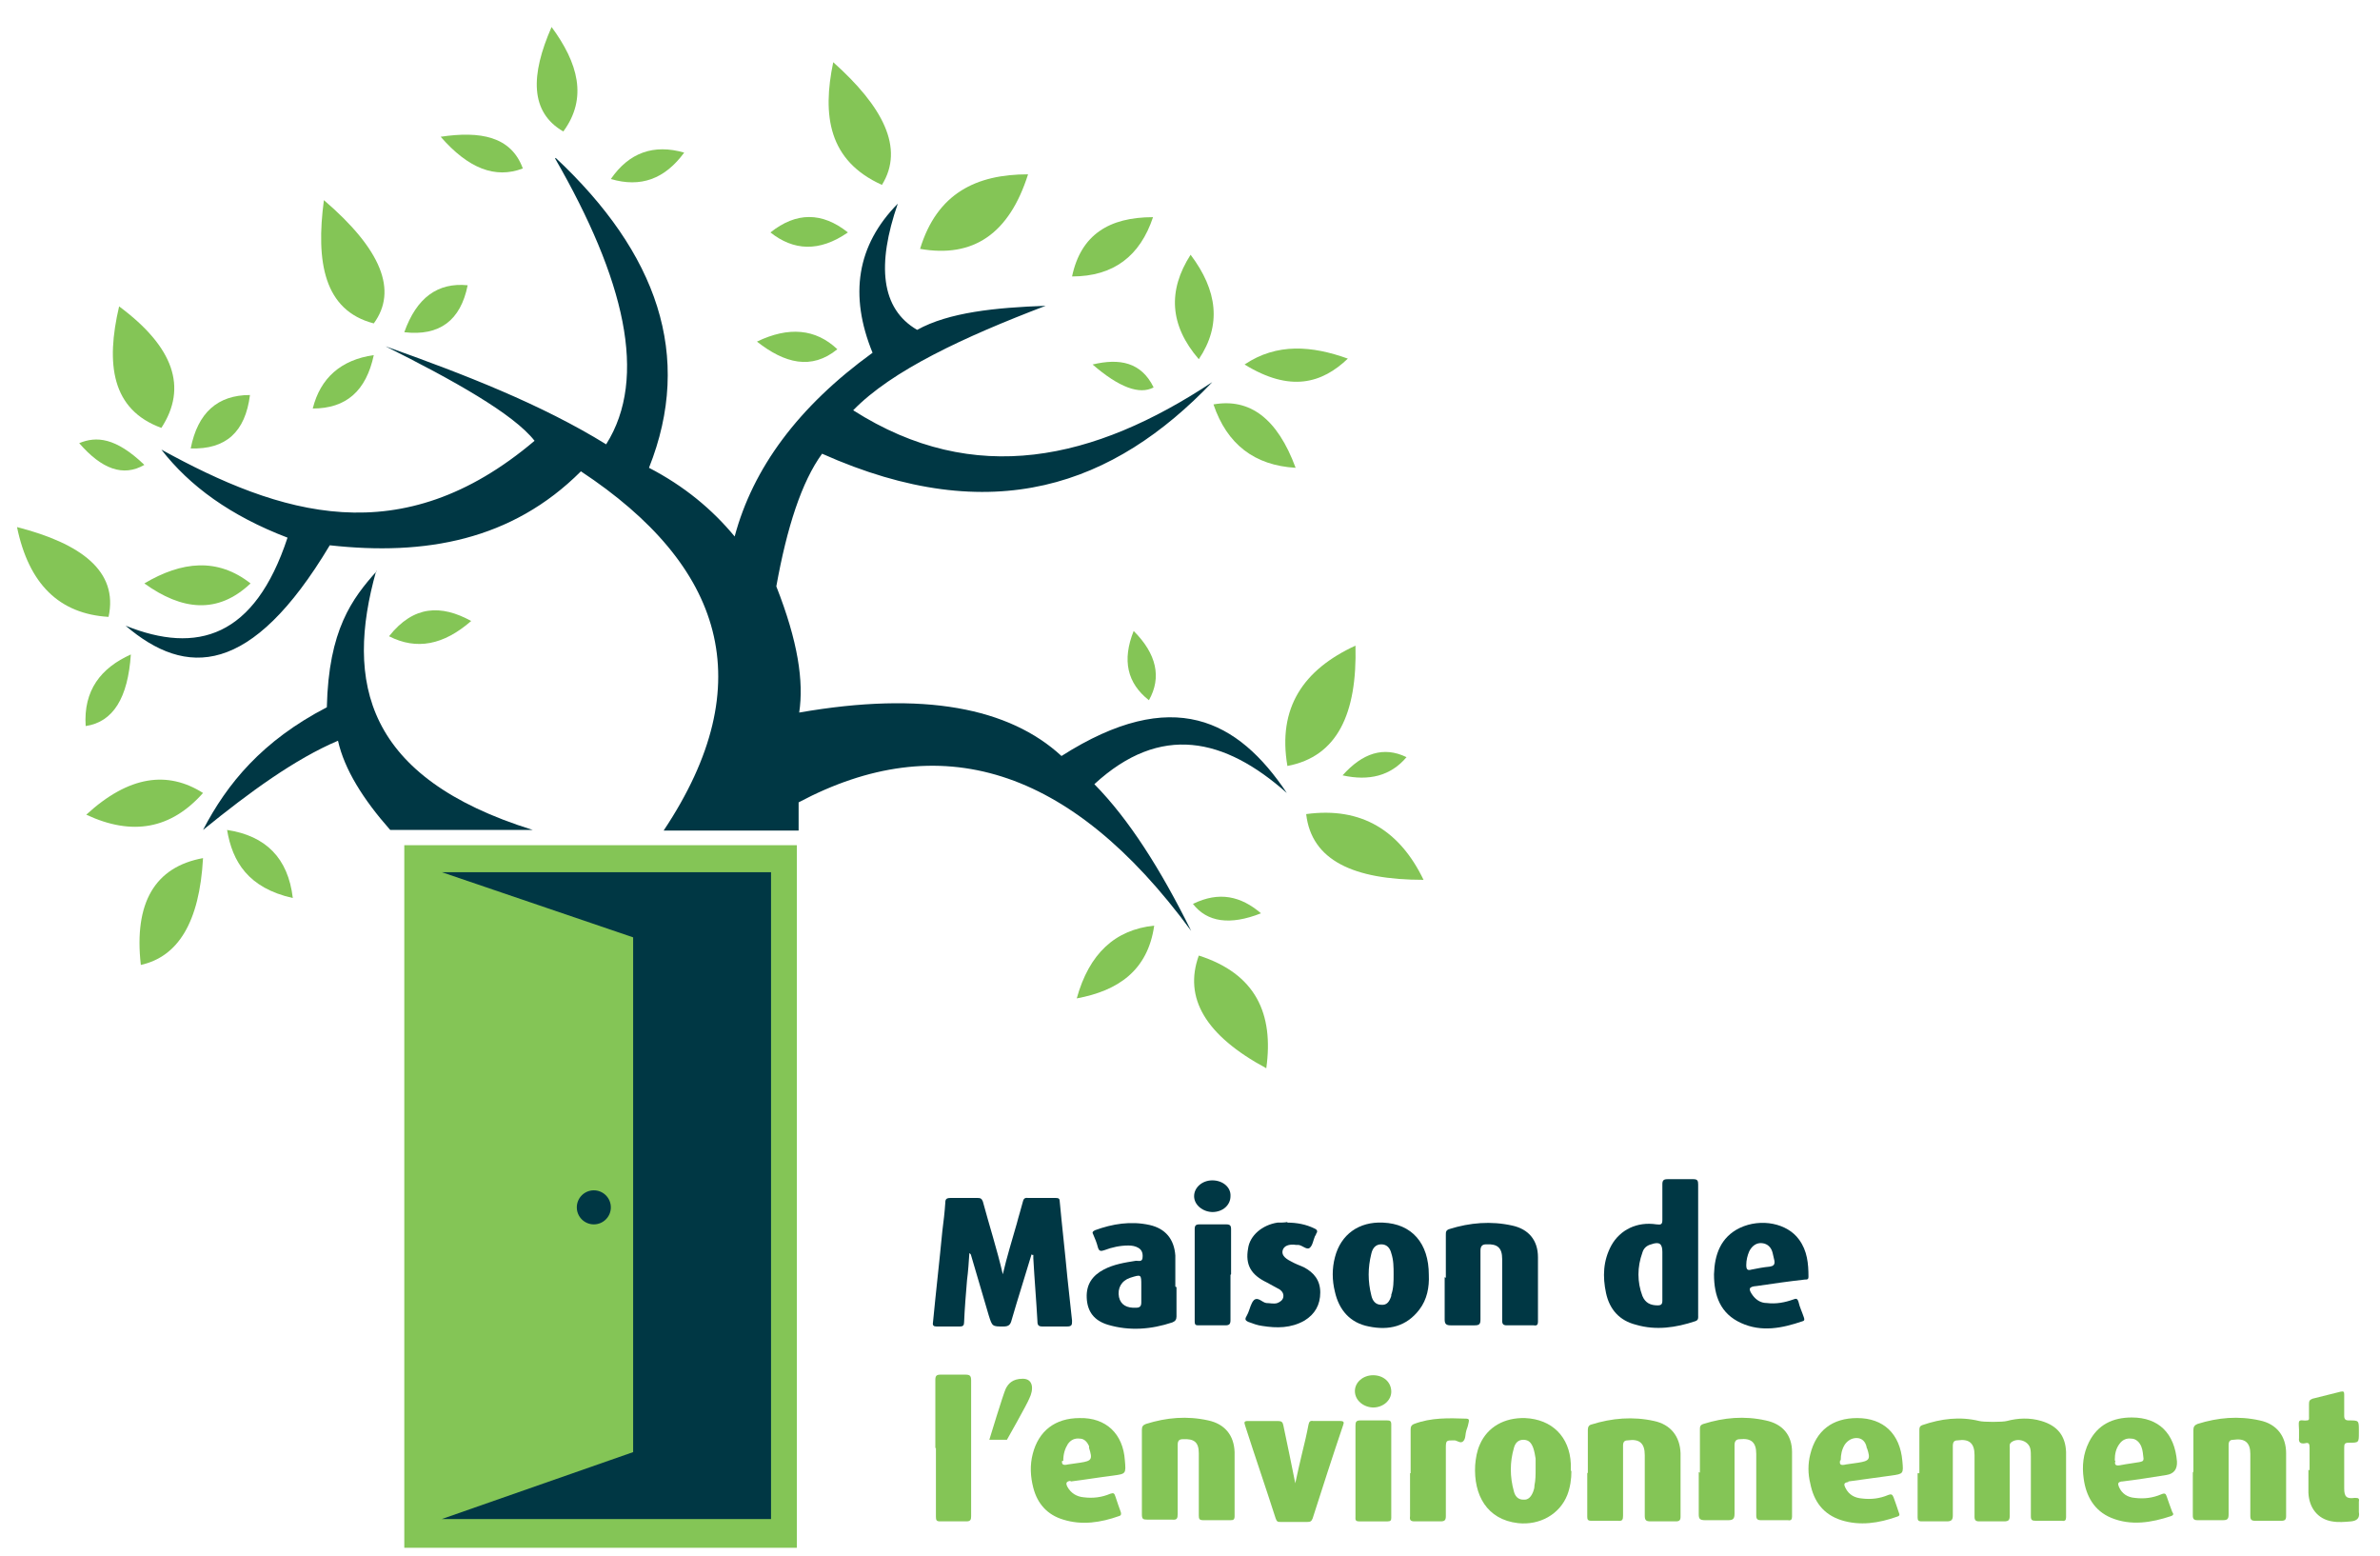<svg xmlns="http://www.w3.org/2000/svg" xmlns:xlink="http://www.w3.org/1999/xlink" viewBox="0 0 405.6 265.1"><defs><style>      .st0 {        fill: #003744;      }      .st1 {        display: none;      }      .st2 {        fill: #84c556;      }    </style></defs><g id="Calque_1" class="st1"><image width="564" height="378" transform="translate(9.9 -111.2) scale(.8)"></image></g><g id="Calque_2"><g><g><rect class="st2" x="68.9" y="144" width="66.9" height="119.7"></rect><path class="st0" d="M94.7,26.9c17.3,16.2,23.5,33.7,15.9,52.8,6,3.1,10.8,7.1,14.6,11.7,3.1-11.6,10.8-22.1,23.5-31.3-4-9.8-2.7-18.3,4.3-25.4-3.6,10.4-2.9,17.9,3.3,21.5,5.4-3,13.4-3.8,21.9-4.1-13.9,5.3-26.2,11-32.8,17.8,20.7,13.2,41.1,8.5,61.2-4.8-16.7,17.5-37.4,25.2-66.5,12.2-3.5,4.8-6,12.6-7.8,22.6,3.7,9.4,4.7,16.2,3.9,21.5,21.2-3.7,35.8-.8,44.7,7.4,19-12.1,30.1-6.1,38.4,6.3-10.6-9.4-21.5-11.9-32.8-1.5,5.9,6,11.3,14.5,16.5,25-20.7-28.2-43-34.6-66.9-21.9v4.8s-23,0-23,0c16.8-25.2,10.1-45.2-14.1-61.2-11.8,11.8-26.6,14.4-42.8,12.6-13.4,22.4-24.5,22.5-34.8,13.7,12.2,4.9,22,2,27.6-15-9.7-3.7-16.7-8.8-21.5-15,20.2,11.1,40.8,17.8,63.6-1.5-3.6-4.6-13.8-10.3-25.4-16.1,13.5,4.8,26.6,9.9,37.6,16.7,7.2-11.4,3.1-28.2-8.7-48.7Z"></path><path class="st0" d="M64.1,97.3c-5.3,18.9-1.9,35.2,26.7,44.1h-24.3c-4.6-5.2-7.8-10.3-8.9-15.2-7.3,3.1-15,8.7-23,15.2,4.1-7.9,10.1-15.2,21.1-20.9.3-13.2,4.3-18.5,8.5-23.2Z"></path><path class="st2" d="M38.7,141.4c.9,5.4,3.6,9.9,11.2,11.6-.8-6.8-4.6-10.6-11.2-11.6Z"></path><path class="st2" d="M34.6,146.2c-.6,11-4.3,16.8-10.6,18.2-1.2-10.6,2.4-16.7,10.6-18.2Z"></path><path class="st2" d="M34.6,135.1c-5.4,6.1-12,7.4-19.9,3.7,7.3-6.7,13.9-7.5,19.9-3.7Z"></path><path class="st2" d="M22.3,111.5c-.5,7.4-3,11.5-7.7,12.2-.4-6.1,2.6-9.9,7.7-12.2Z"></path><path class="st2" d="M18.5,105.1c1.7-7.8-4.7-12.5-15.6-15.3,2,9.7,7.2,14.8,15.6,15.3Z"></path><path class="st2" d="M24.6,99.4c6.4,4.6,12.5,5.3,18.1,0-5.6-4.4-11.7-3.8-18.1,0Z"></path><path class="st2" d="M24.6,79.2c-3.6,2.1-7.3.7-11.1-3.7,2.9-1.2,6.2-1,11.1,3.7Z"></path><path class="st2" d="M20.3,52.2c9.3,6.9,11.7,13.8,7.2,20.7-8.5-3.1-9.5-10.9-7.2-20.7Z"></path><path class="st2" d="M32.5,76.4c6,.2,9.3-2.8,10.1-9.1-5.5,0-8.9,3-10.1,9.1Z"></path><path class="st2" d="M63.7,60.5c-1.3,6.1-4.7,9.1-10.4,9.1,1.3-5.2,4.8-8.3,10.4-9.1Z"></path><path class="st2" d="M55.2,34.1c9.8,8.4,12.6,15.4,8.5,21-8.5-2.2-9.9-10.5-8.5-21Z"></path><path class="st2" d="M68.9,56.6c6,.7,9.6-2,10.8-8-5.1-.5-8.7,2.1-10.8,8Z"></path><path class="st2" d="M75.1,23.3c6.7-1,12-.1,14,5.4-4.7,1.8-9.3,0-14-5.4Z"></path><path class="st2" d="M94,4.6c4.5,6.1,6.2,12.1,2,17.8-5.7-3.3-5.6-9.6-2-17.8Z"></path><path class="st2" d="M104.1,30.5c5.1,1.5,9.2,0,12.5-4.5-5.2-1.5-9.4,0-12.5,4.5Z"></path><path class="st2" d="M150.3,31.5c3.9-6.3.1-13.4-8.3-20.9-1.9,9.1-.8,16.8,8.3,20.9Z"></path><path class="st2" d="M144.5,39.6c-4.9,3.4-9.3,3.1-13.2,0,4.4-3.5,8.8-3.5,13.2,0Z"></path><path class="st2" d="M129,58.2c4.7,3.7,9.3,4.9,13.7,1.3-3.7-3.5-8.3-3.9-13.7-1.3Z"></path><path class="st2" d="M156.8,42.4c9.1,1.6,15.2-2.6,18.4-12.7-8.8,0-15.5,3.2-18.4,12.7Z"></path><path class="st2" d="M182.7,47.1c7.1,0,11.6-3.5,13.8-10.1-7.5,0-12.3,3-13.8,10.1Z"></path><path class="st2" d="M202.9,43.4c4.6,6.1,5.3,12,1.4,17.8-5-5.8-5.3-11.7-1.4-17.8Z"></path><path class="st2" d="M186.2,62.1c4.5,3.9,8,5.2,10.4,3.9-2.1-4.3-5.8-5-10.4-3.9Z"></path><path class="st2" d="M212.1,62.1c7.8,4.8,13.2,3.2,17.6-1-6.1-2.2-12.1-2.7-17.6,1Z"></path><path class="st2" d="M206.8,68.9c2.3,6.8,7,10.4,14,10.8-3.1-8.4-7.8-11.9-14-10.8Z"></path><path class="st2" d="M193.2,107.5c3.9,3.9,4.8,7.9,2.6,11.8-3.7-2.9-4.6-6.8-2.6-11.8Z"></path><path class="st2" d="M219.4,130.5c8.5-1.6,11.9-8.9,11.6-20.5-8.9,4.1-13.3,10.6-11.6,20.5Z"></path><path class="st2" d="M228.8,132.1c4.5,1,8.2.1,10.9-3.1-3.9-1.9-7.5-.7-10.9,3.1Z"></path><path class="st2" d="M222.6,138.7c.9,7.9,8.1,11.2,20,11.2-4-8.3-10.5-12.5-20-11.2Z"></path><path class="st2" d="M203.3,154c2.4,3.1,6.3,3.7,11.6,1.6-3.4-2.9-7.1-3.8-11.6-1.6Z"></path><path class="st2" d="M196.7,157.7c-1.1,7.7-6.2,11.1-13.2,12.4,2.1-7.6,6.5-11.7,13.2-12.4Z"></path><path class="st2" d="M204.3,162.8c9.7,3.1,12.8,9.9,11.5,19.2-10.4-5.6-14.1-12-11.5-19.2Z"></path><path class="st2" d="M66.3,108.4c4.7,2.4,9.3,1.5,14-2.6-5.1-2.8-9.8-2.7-14,2.6Z"></path><polygon class="st0" points="75.3 148.6 131.4 148.6 131.4 258.8 75.3 258.8 107.9 247.4 107.9 159.7 75.3 148.6"></polygon><circle class="st0" cx="101.2" cy="205.7" r="2.9"></circle></g><g><g><path class="st0" d="M175.8,213.7c-1.1,3.7-2.3,7.4-3.4,11.2-.2.8-.5,1.1-1.4,1.1-1.9,0-1.9,0-2.5-1.9-1-3.4-2-6.8-3-10.2,0-.1-.1-.3-.3-.4-.1,1.5-.2,3.1-.4,4.6-.2,2.4-.4,4.8-.5,7.2,0,.5-.2.7-.7.7-1.3,0-2.7,0-4,0-.5,0-.7-.2-.6-.7.5-5.2,1.1-10.4,1.6-15.6.2-1.6.4-3.2.5-4.8,0-.6.2-.8.9-.8,1.5,0,3.1,0,4.6,0,.5,0,.7.1.9.6,1.1,4.1,2.4,8.1,3.4,12.4.7-3,1.6-5.9,2.4-8.7.3-1.2.7-2.4,1-3.6.1-.5.3-.8.9-.7,1.6,0,3.1,0,4.7,0,.5,0,.7.1.7.6.4,4.3.9,8.6,1.3,12.9.3,2.5.5,4.9.8,7.4,0,.7,0,1-.9,1-1.4,0-2.7,0-4.1,0-.7,0-.9-.2-.9-.9-.2-3.6-.5-7.1-.7-10.7,0-.2,0-.4,0-.6,0,0-.1,0-.2,0Z"></path><path class="st0" d="M246.4,217.7c0-2.4,0-4.8,0-7.3,0-.5,0-.8.6-1,3.5-1.1,7.1-1.4,10.7-.6,2.8.6,4.4,2.5,4.4,5.4,0,3.7,0,7.4,0,11,0,.5-.2.7-.7.6-1.5,0-3.1,0-4.6,0-.6,0-.8-.2-.8-.8,0-3.5,0-7,0-10.5,0-1.9-.8-2.6-2.7-2.5-.7,0-1,.3-1,1.1,0,3.9,0,7.8,0,11.7,0,.8-.2,1-1,1-1.4,0-2.7,0-4.1,0-.8,0-1-.3-1-1,0-2.4,0-4.8,0-7.2Z"></path><path class="st0" d="M219.4,208.3c1.6,0,3.2.3,4.6,1,.5.2.6.5.3.9,0,.1-.1.3-.2.4-.3.7-.4,1.6-.9,2-.5.4-1.2-.4-1.9-.5-.1,0-.3,0-.4,0-1.3-.2-2.1.2-2.3.9-.2.7.2,1.3,1.4,1.9.7.4,1.5.7,2.2,1,1.7.9,2.8,2.2,2.8,4.3,0,2.1-.9,3.7-2.7,4.8-2.3,1.3-4.7,1.3-7.2.9-.8-.1-1.6-.4-2.4-.7-.4-.2-.6-.4-.3-.9.1-.2.2-.4.3-.6.3-.7.5-1.7,1-2.2.7-.6,1.4.4,2.1.5.6,0,1.3.2,1.9,0,.5-.2.9-.5,1-1,.1-.6-.2-1-.6-1.3-.7-.4-1.5-.8-2.2-1.2-2.7-1.3-3.7-3-3.2-5.8.3-2.2,2.4-4,5-4.4.6,0,1.2,0,1.7-.1Z"></path><path class="st0" d="M209.7,217.2c0,2.6,0,5.2,0,7.7,0,.7-.2.9-.9.9-1.5,0-2.9,0-4.4,0-.6,0-.8,0-.8-.7,0-5.2,0-10.5,0-15.7,0-.6.2-.8.8-.8,1.5,0,3,0,4.6,0,.6,0,.8.2.8.8,0,2.6,0,5.2,0,7.7Z"></path><path class="st0" d="M206.7,206.5c-1.7,0-3.2-1.2-3.2-2.7,0-1.5,1.4-2.7,3.1-2.7,1.8,0,3.2,1.2,3.1,2.7,0,1.5-1.3,2.7-3.1,2.7Z"></path><path class="st0" d="M289.4,212.9c0-3.7,0-7.4,0-11.1,0-.6-.1-.9-.8-.9-1.5,0-2.9,0-4.4,0-.7,0-.9.2-.9.9,0,2,0,4,0,6,0,.8-.2.9-1,.8-3.3-.5-6.2.9-7.7,3.6-1.4,2.6-1.5,5.3-.9,8.1.6,2.8,2.3,4.7,5.1,5.4,3.4,1,6.8.5,10.1-.6.6-.2.5-.6.5-1,0-3.7,0-7.5,0-11.2ZM282.5,222.4c-1.2,0-2.1-.4-2.6-1.6-.9-2.4-.9-4.9,0-7.4.2-.7.7-1.2,1.5-1.4,1.4-.5,1.9-.1,1.9,1.3,0,1.3,0,2.6,0,3.9,0,1.5,0,3,0,4.4,0,.6-.2.8-.8.8Z"></path><path class="st0" d="M235.7,208.3c-4.1-.2-7.2,2-8.2,5.9-.5,1.9-.5,3.9,0,5.9.7,3.1,2.6,5.3,5.8,5.9,3.4.7,6.4,0,8.6-2.9,1.3-1.7,1.7-3.8,1.6-5.9,0-5.4-2.9-8.7-7.8-8.9ZM237.1,220.8c-.3.9-.7,1.6-1.7,1.5-1,0-1.5-.7-1.7-1.6-.6-2.4-.6-4.7,0-7.1.2-.9.7-1.6,1.7-1.6,1,0,1.5.7,1.7,1.5.4,1.2.4,2.4.4,3.6,0,1.2,0,2.4-.4,3.5Z"></path><path class="st0" d="M200.3,219.2s0,0,0,0c0-1.8,0-3.6,0-5.3-.2-2.8-1.7-4.6-4.4-5.2-3.2-.7-6.3-.2-9.3.9-.4.2-.5.4-.3.7.3.7.6,1.4.8,2.2.2.7.5.7,1.1.5,1.3-.5,2.7-.8,4.1-.8.6,0,1.2.1,1.7.4.7.4.8,1.1.7,1.8-.1.6-.7.4-1.1.4-1.9.3-3.8.6-5.5,1.5-1.9,1-3,2.5-2.9,4.8.1,2.4,1.3,3.9,3.6,4.6,3.7,1.1,7.4.8,11-.4.5-.2.7-.5.7-1,0-1.7,0-3.4,0-5ZM193.7,222.8c-1.7.1-2.7-.5-3-1.8-.3-1.5.4-2.8,1.9-3.3,1.9-.6,1.9-.6,1.9,1.3v1.1c0,.6,0,1.2,0,1.8,0,.7-.3.9-.9.9Z"></path><path class="st0" d="M306.6,211.2c-2-2.8-6.5-3.7-10.1-2-3.3,1.6-4.3,4.6-4.4,7.9,0,3.7,1.1,6.7,4.6,8.3,3.5,1.6,7,.9,10.5-.3.4-.1.3-.4.2-.7-.3-.9-.7-1.7-.9-2.6-.2-.6-.4-.6-.9-.4-1.4.5-2.9.8-4.5.6-1,0-1.8-.5-2.4-1.3-.8-1.1-.7-1.5.7-1.6,2.7-.4,5.5-.8,8.2-1.1.4,0,.6,0,.6-.5,0-2.2-.2-4.4-1.6-6.3ZM301.6,215.8c-1.1.1-2.1.3-3.1.5-.7.2-.9,0-.9-.8,0-.8.2-1.6.5-2.3.5-1,1.3-1.5,2.2-1.4,1,.1,1.6.8,1.8,1.7.1.4.2.9.3,1.3.1.7-.2.9-.8,1Z"></path></g><path class="st2" d="M327.1,251c0-2.4,0-4.8,0-7.3,0-.4,0-.7.5-.9,3.2-1.1,6.4-1.5,9.7-.7.7.2,4,.2,4.7,0,1.9-.5,3.9-.6,5.9,0,2.7.8,4.1,2.5,4.2,5.3,0,3.7,0,7.4,0,11.1,0,.5-.2.7-.7.6-1.5,0-2.9,0-4.4,0-.7,0-.9-.1-.9-.8,0-3.4,0-6.7,0-10.1,0-.5,0-1-.1-1.4-.3-1.3-2.1-1.9-3.2-1.1-.4.3-.3.6-.3,1,0,3.8,0,7.7,0,11.5,0,.8-.2,1-1,1-1.4,0-2.8,0-4.2,0-.6,0-.8-.2-.8-.8,0-3.5,0-7,0-10.5,0-2-.9-2.8-2.9-2.5-.6,0-.8.3-.8,1,0,3.9,0,7.9,0,11.8,0,.7-.2,1-1,1-1.4,0-2.9,0-4.3,0-.6,0-.7-.2-.7-.7,0-2.5,0-5,0-7.5Z"></path><path class="st2" d="M194.6,251c0-2.5,0-4.9,0-7.4,0-.6.2-.8.7-1,3.5-1.1,7-1.4,10.6-.6,2.8.6,4.4,2.5,4.5,5.4,0,3.6,0,7.3,0,10.9,0,.6-.2.7-.7.7-1.5,0-3.1,0-4.6,0-.7,0-.8-.2-.8-.8,0-3.5,0-7,0-10.6,0-1.9-.8-2.5-2.7-2.4-.7,0-.9.3-.9,1,0,3.9,0,7.8,0,11.7,0,.8-.1,1.1-1,1-1.4,0-2.8,0-4.2,0-.7,0-.9-.1-.9-.9,0-2.4,0-4.8,0-7.3Z"></path><path class="st2" d="M373.8,250.9c0-2.4,0-4.8,0-7.3,0-.5.2-.8.7-1,3.5-1.1,7-1.4,10.6-.6,2.9.6,4.5,2.7,4.5,5.6,0,3.6,0,7.1,0,10.7,0,.6-.2.8-.8.8-1.5,0-3,0-4.5,0-.6,0-.8-.2-.8-.8,0-3.5,0-7,0-10.6,0-1.9-.9-2.7-2.9-2.4-.6,0-.8.3-.8.9,0,3.9,0,7.9,0,11.8,0,.8-.2,1-1,1-1.4,0-2.9,0-4.3,0-.6,0-.8-.2-.8-.8,0-2.5,0-5,0-7.5Z"></path><path class="st2" d="M289.7,250.9c0-2.4,0-4.8,0-7.3,0-.5,0-.8.6-1,3.5-1.1,7-1.4,10.6-.6,2.9.6,4.5,2.5,4.5,5.4,0,3.7,0,7.4,0,11,0,.5-.2.7-.7.6-1.5,0-3.1,0-4.6,0-.6,0-.8-.2-.8-.8,0-3.5,0-7,0-10.5,0-2-.9-2.7-2.8-2.5-.6,0-.9.3-.9,1,0,3.9,0,7.8,0,11.7,0,.9-.3,1.1-1.1,1.1-1.3,0-2.6,0-3.9,0-1,0-1.1-.3-1.1-1.1,0-2.4,0-4.7,0-7.1Z"></path><path class="st2" d="M270.6,251c0-2.5,0-4.9,0-7.4,0-.5.2-.8.6-.9,3.5-1.1,7.1-1.4,10.7-.6,2.8.6,4.4,2.6,4.5,5.5,0,3.6,0,7.2,0,10.8,0,.6-.2.8-.8.8-1.4,0-2.9,0-4.3,0-.8,0-1-.2-1-1,0-3.4,0-6.8,0-10.3,0-2-.9-2.8-2.9-2.5-.6,0-.8.3-.8.9,0,4,0,7.9,0,11.9,0,.7-.1,1-.9.9-1.5,0-3,0-4.5,0-.6,0-.7-.2-.7-.7,0-2.5,0-5,0-7.5Z"></path><path class="st2" d="M220.7,252.9c.4-1.9.8-3.6,1.2-5.3.4-1.6.8-3.3,1.1-4.9.1-.5.3-.7.8-.6,1.5,0,3,0,4.6,0,.6,0,.7.2.5.7-1.8,5.3-3.5,10.6-5.2,15.9-.2.5-.4.6-.9.6-1.5,0-3,0-4.5,0-.5,0-.7,0-.9-.6-1.7-5.3-3.5-10.5-5.2-15.8-.2-.6-.2-.8.5-.8,1.7,0,3.4,0,5.1,0,.6,0,.8.2.9.7.7,3.3,1.4,6.7,2.1,10.2Z"></path><path class="st2" d="M393.6,250.5c0-1.3,0-2.5,0-3.8,0-.7-.1-1-.8-.8-.7.1-1.1-.1-1-.9,0-.4,0-.9,0-1.4,0-.5-.1-1.1,0-1.4.2-.4.8-.1,1.3-.2.5,0,.4-.3.4-.6,0-.7,0-1.5,0-2.2,0-.5.1-.7.6-.9,1.6-.4,3.2-.8,4.8-1.2.5-.1.6,0,.6.5,0,1.2,0,2.4,0,3.6,0,.6.2.8.8.8,1.7,0,1.7,0,1.7,1.7v.4c0,1.7,0,1.7-1.7,1.7-.7,0-.8.2-.8.8,0,2.3,0,4.6,0,7,0,1.4.4,1.8,1.8,1.6.7,0,.8.1.7.7,0,.6,0,1.2,0,1.7.2,1.1-.4,1.5-1.3,1.6-1.1.1-2.2.2-3.3,0-2.4-.4-3.9-2.3-4-4.9,0-1.3,0-2.6,0-3.9,0,0,0,0,0,0Z"></path><path class="st2" d="M159.4,246.7c0-3.9,0-7.7,0-11.6,0-.7.2-.9.9-.9,1.4,0,2.8,0,4.2,0,.8,0,1,.2,1,1,0,7,0,14,0,21s0,1.4,0,2.1c0,.6-.1.9-.8.9-1.5,0-3,0-4.5,0-.6,0-.7-.2-.7-.8,0-3.9,0-7.8,0-11.7Z"></path><path class="st2" d="M240.4,251c0-2.5,0-4.9,0-7.4,0-.5.1-.8.6-1,2.9-1.1,5.9-1,8.9-.9.4,0,.5.2.4.6-.1.5-.2.9-.4,1.4-.2.6-.1,1.4-.5,1.8-.5.6-1.1-.2-1.7-.1-1.2,0-1.3,0-1.3,1.3,0,3.9,0,7.8,0,11.6,0,.7-.2.9-.9.9-1.5,0-2.9,0-4.4,0-.7,0-.9-.2-.8-.9,0-2.4,0-4.8,0-7.3Z"></path><path class="st2" d="M231,250.5c0-2.5,0-5.1,0-7.6,0-.6.1-.9.8-.9,1.5,0,3,0,4.6,0,.5,0,.7.1.7.7,0,5.3,0,10.6,0,15.9,0,.4-.1.6-.6.6-1.6,0-3.2,0-4.9,0-.7,0-.6-.4-.6-.8,0-2.6,0-5.2,0-7.8Z"></path><path class="st2" d="M234.1,239.8c-1.7,0-3.2-1.2-3.2-2.8,0-1.5,1.4-2.7,3.1-2.7,1.8,0,3.1,1.2,3.1,2.8,0,1.5-1.4,2.7-3.1,2.7Z"></path><path class="st2" d="M267.7,250.6c0-.4,0-.8,0-1.2-.2-4.6-3.2-7.6-7.8-7.8-3.5-.1-6.4,1.5-7.7,4.5-.5,1.1-.7,2.3-.8,3.5-.3,5.1,2,9.3,7.3,9.9,3.7.4,7.1-1.5,8.4-4.8.5-1.3.7-2.7.7-4.1ZM261.5,253.2c0,.3-.1.6-.2.9-.3.8-.8,1.5-1.7,1.4-.9,0-1.4-.6-1.6-1.4-.7-2.5-.7-5,0-7.4.2-.8.7-1.4,1.6-1.4,1,0,1.4.6,1.7,1.4.2.6.3,1.2.4,1.8,0,.6,0,1.2,0,1.8,0,.9,0,1.9-.2,2.8Z"></path><path class="st2" d="M361.7,252.4c2.5-.3,5-.7,7.5-1.1q1.9-.3,1.8-2.3c-.4-4.8-3.1-7.5-7.7-7.5-3.2,0-5.8,1.2-7.3,4.2-1,2-1.2,4.1-.9,6.2.4,3,1.8,5.5,4.7,6.7,3.4,1.4,6.9.8,10.2-.3.5-.2.4-.4.2-.7-.3-.8-.6-1.6-.9-2.5-.2-.6-.3-.8-1-.5-1.4.6-2.9.8-4.5.6-1.2-.1-2.2-.7-2.7-1.9-.2-.5-.2-.8.5-.9ZM360.4,248.8c0-1.1.2-2,.8-2.8.5-.7,1.2-1,2-.9.8,0,1.4.6,1.7,1.3.3.7.3,1.4.4,2.1,0,.5-.3.5-.7.6-1.1.2-2.1.3-3.1.5-.9.2-1.2,0-1-.7Z"></path><path class="st2" d="M315,252.4c2.4-.3,4.9-.7,7.3-1,2.1-.3,2.1-.3,1.9-2.5-.4-4.6-3.2-7.3-7.7-7.3-4.2,0-7,2.1-8,6.2-.4,1.6-.4,3.3,0,4.9.6,3.1,2.2,5.3,5.3,6.3,3.2,1,6.4.5,9.5-.6.4-.1.5-.3.3-.7-.3-.9-.6-1.8-.9-2.6-.2-.5-.4-.6-.9-.4-1.4.6-2.9.8-4.5.6-1.2-.1-2.2-.6-2.8-1.8-.3-.6-.3-.9.5-1ZM313.7,248.8c0-1,.2-1.9.7-2.7.5-.7,1.2-1.1,2-1.1.9,0,1.5.6,1.7,1.5,0,0,0,.2.1.3.6,1.8.4,2.1-1.5,2.4-.7.1-1.4.2-2.1.3-.8.2-1.2.1-1-.7Z"></path><path class="st2" d="M182.5,252.4c2.4-.3,4.8-.7,7.2-1,2.2-.3,2.2-.3,2-2.6-.3-4.5-3.2-7.3-7.7-7.2-4.2,0-7,2.2-8,6.1-.5,1.9-.4,3.9.1,5.8.7,2.7,2.4,4.6,5.1,5.4,3.2,1,6.4.5,9.5-.6.4-.1.4-.4.3-.7-.3-.8-.6-1.7-.9-2.6-.2-.6-.3-.7-.9-.5-1.4.6-2.9.8-4.5.6-1.2-.1-2.2-.7-2.8-1.8-.3-.6-.2-.9.5-1ZM181.2,248.9c0-1.2.3-2.1.8-2.9.5-.7,1.2-1,2-.9.8,0,1.3.6,1.6,1.3,0,0,0,.2,0,.3.6,1.9.5,2.2-1.5,2.5-.7.1-1.4.2-2.1.3-.8.2-1.1,0-1-.6Z"></path><path class="st2" d="M168.6,245.3h3s3.4-6,3.8-7c.8-1.6.7-3.4-1.1-3.4s-2.5.9-2.9,1.7-2.8,8.7-2.8,8.7Z"></path></g></g></g></svg>